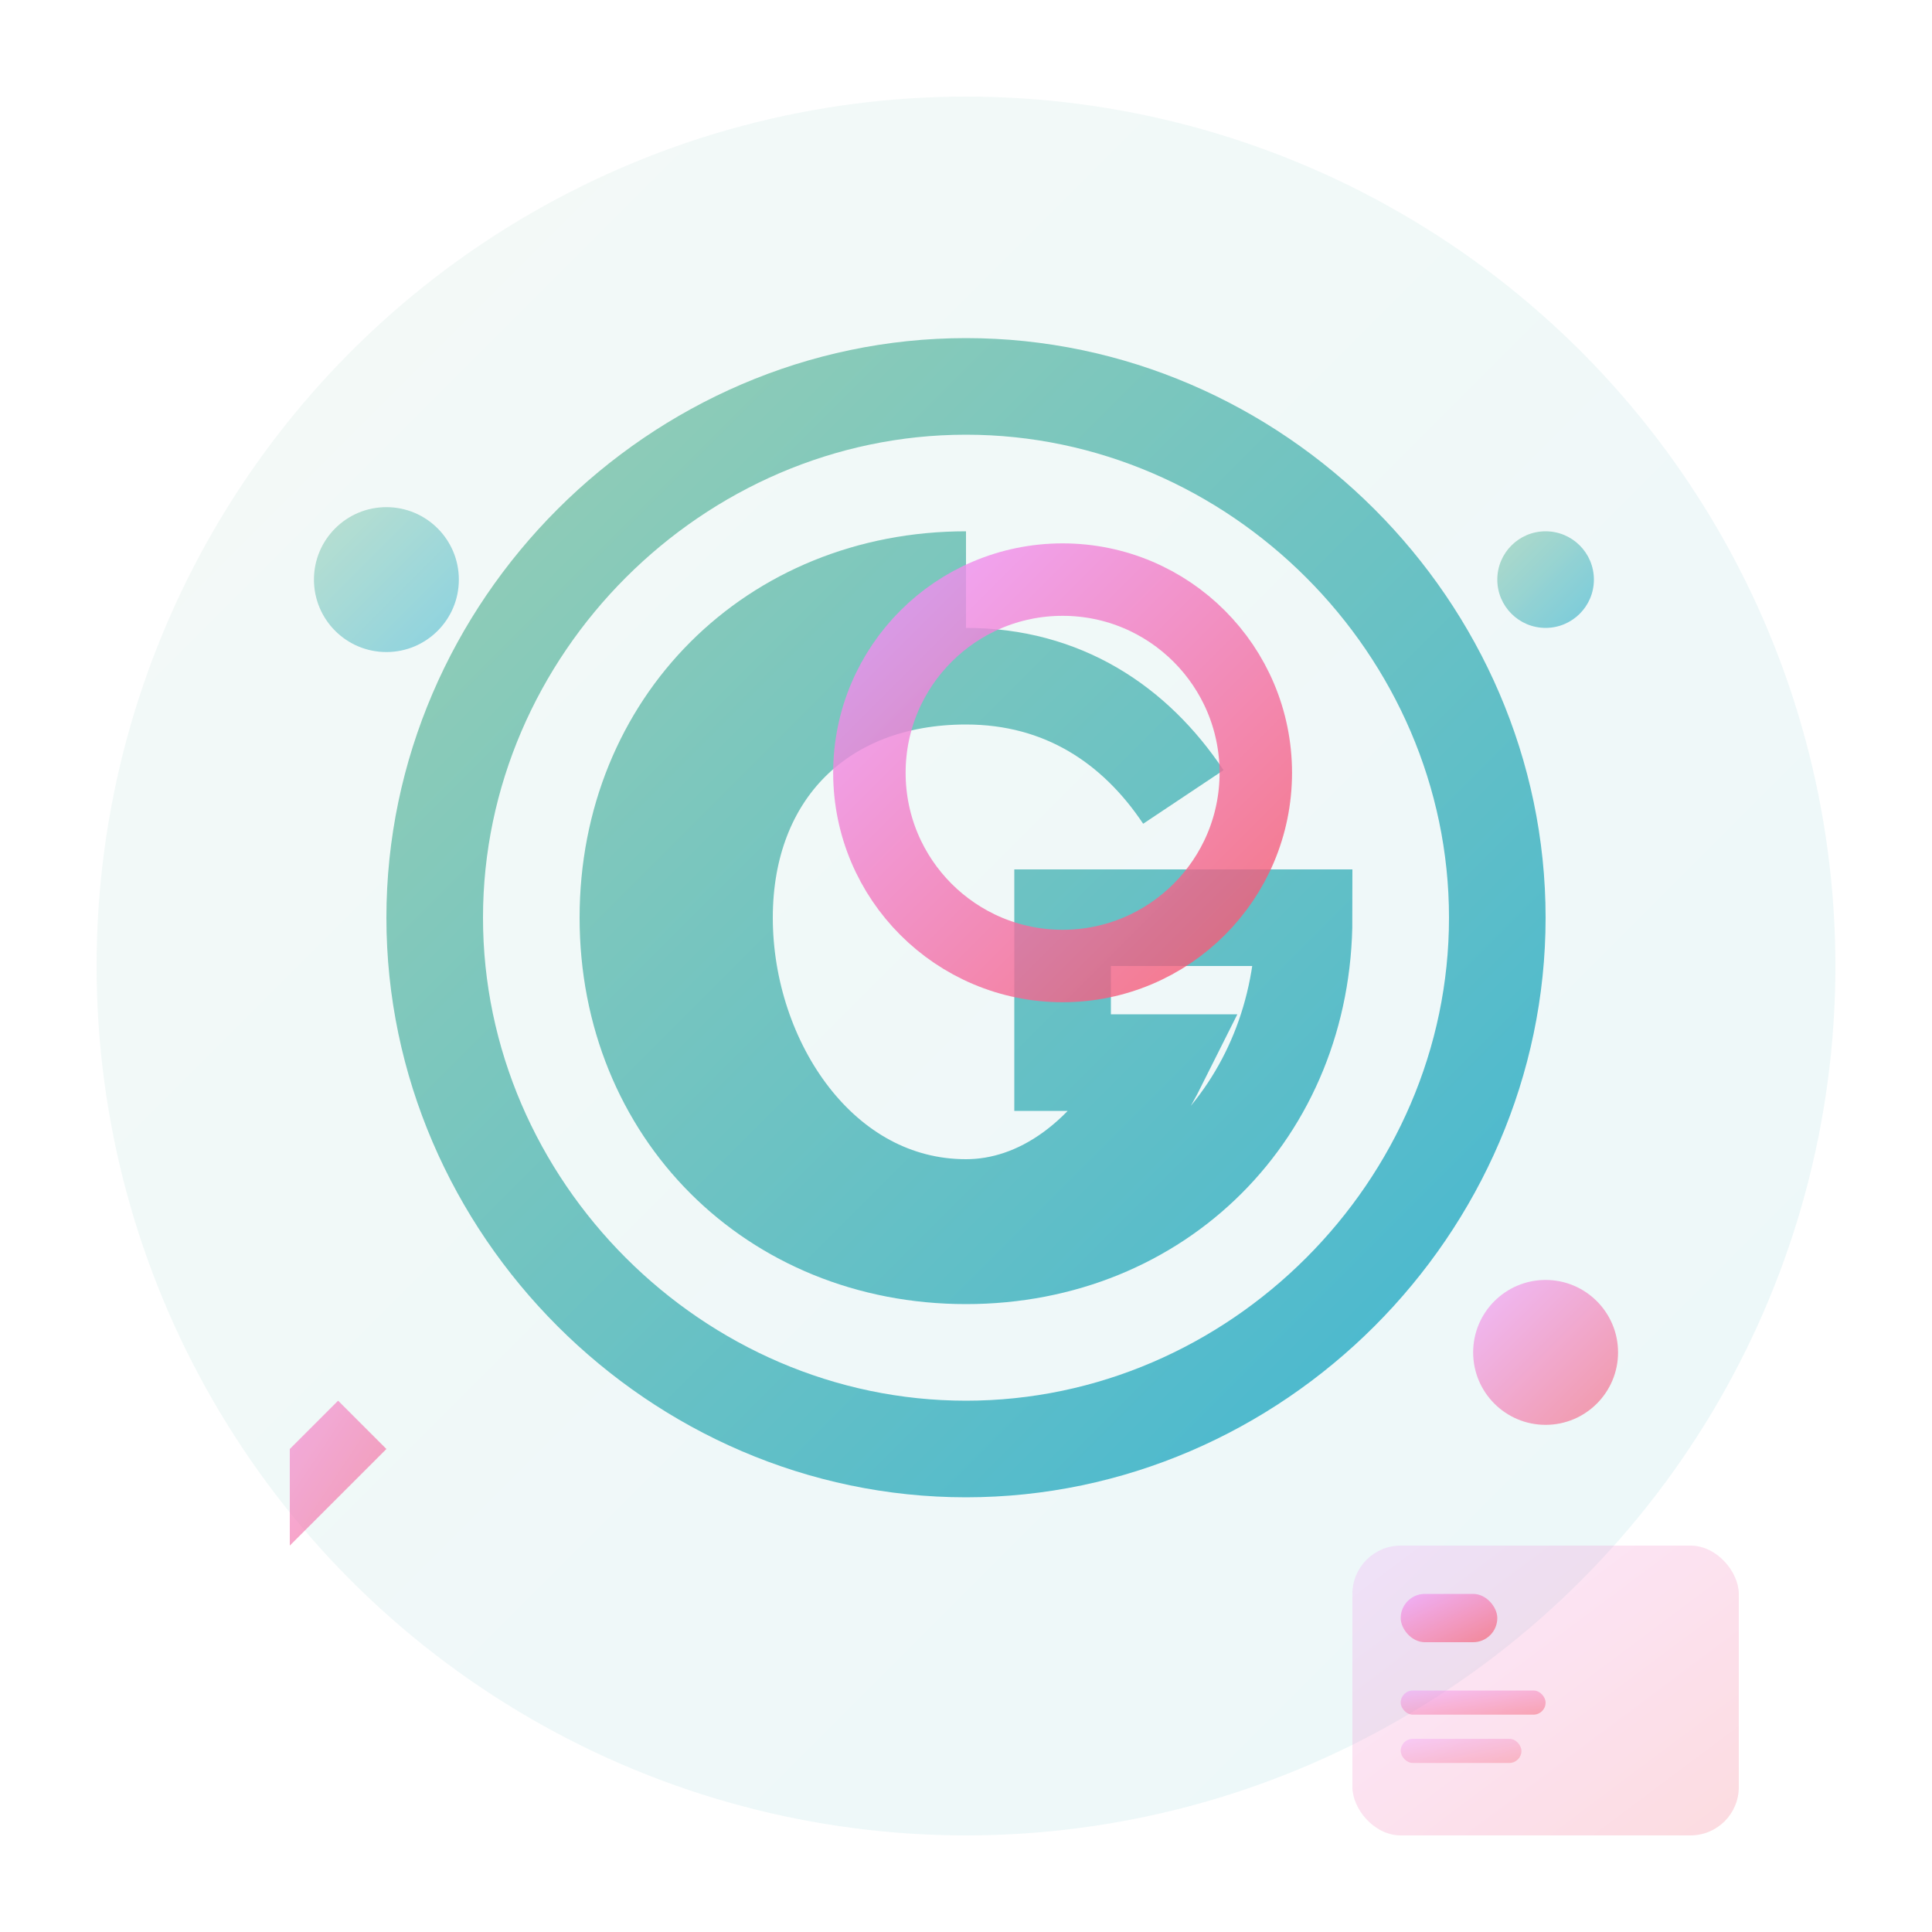 <svg width="40" height="40" viewBox="0 0 40 40" fill="none" xmlns="http://www.w3.org/2000/svg">
  <defs>
    <linearGradient id="logoGradient1" x1="0%" y1="0%" x2="100%" y2="100%">
      <stop offset="0%" style="stop-color:#96ceb4"/>
      <stop offset="100%" style="stop-color:#45b7d1"/>
    </linearGradient>
    <linearGradient id="logoGradient2" x1="0%" y1="0%" x2="100%" y2="100%">
      <stop offset="0%" style="stop-color:#f093fb"/>
      <stop offset="100%" style="stop-color:#f5576c"/>
    </linearGradient>
  </defs>
  
  <!-- Background Circle -->
  <circle cx="20" cy="20" r="18" fill="url(#logoGradient1)" opacity="0.1"/>
  
  <!-- Main Letter G -->
  <path d="M20,8 C26,8 31,13 31,19 C31,25 26,30 20,30 C14,30 9,25 9,19 C9,13 14,8 20,8 Z M20,12 C16,12 13,15 13,19 C13,23 16,26 20,26 C24,26 27,23 27,19 L27,19 L22,19 L22,22 L24,22 C23,24 21.5,25 20,25 C17,25 15,22 15,19 C15,16 17,14 20,14 C22,14 23.5,15 24.5,16.5" stroke="url(#logoGradient1)" stroke-width="2" fill="none"/>
  
  <!-- Power Symbol Integration -->
  <g transform="translate(22, 16)">
    <!-- Power Button Circle -->
    <circle r="4" fill="none" stroke="url(#logoGradient2)" stroke-width="1.5" opacity="0.8"/>
    <!-- Power Line -->
    <path d="M0,-4 L0,-1" stroke="url(#logoGradient2)" stroke-width="1.5" stroke-linecap="round" opacity="0.8"/>
  </g>
  
  <!-- Network Connection Dots -->
  <circle cx="8" cy="12" r="1.5" fill="url(#logoGradient1)" opacity="0.6">
    <animate attributeName="opacity" values="0.6;1;0.6" dur="2s" repeatCount="indefinite"/>
  </circle>
  <circle cx="32" cy="28" r="1.5" fill="url(#logoGradient2)" opacity="0.6">
    <animate attributeName="opacity" values="0.6;1;0.6" dur="2.5s" repeatCount="indefinite"/>
  </circle>
  <circle cx="32" cy="12" r="1" fill="url(#logoGradient1)" opacity="0.7">
    <animate attributeName="opacity" values="0.7;1;0.7" dur="3s" repeatCount="indefinite"/>
  </circle>
  
  <!-- Digital Portfolio Elements -->
  <g transform="translate(28, 32)" opacity="0.7">
    <rect x="0" y="0" width="8" height="6" rx="1" fill="url(#logoGradient2)" opacity="0.3"/>
    <rect x="1" y="1" width="2" height="1" rx="0.5" fill="url(#logoGradient2)"/>
    <rect x="1" y="3" width="3" height="0.5" rx="0.25" fill="url(#logoGradient2)" opacity="0.7"/>
    <rect x="1" y="4" width="2.5" height="0.5" rx="0.25" fill="url(#logoGradient2)" opacity="0.5"/>
  </g>
  
  <!-- Innovation Spark -->
  <g transform="translate(6, 30)" opacity="0.8">
    <path d="M0,0 L2,-2 L1,-1 L3,-3 L1,-1 L2,0 L1,1 L-1,3 L1,1 L0,2 Z" fill="url(#logoGradient2)" opacity="0.8">
      <animate attributeName="opacity" values="0.8;1;0.8" dur="1.5s" repeatCount="indefinite"/>
    </path>
  </g>
</svg>
